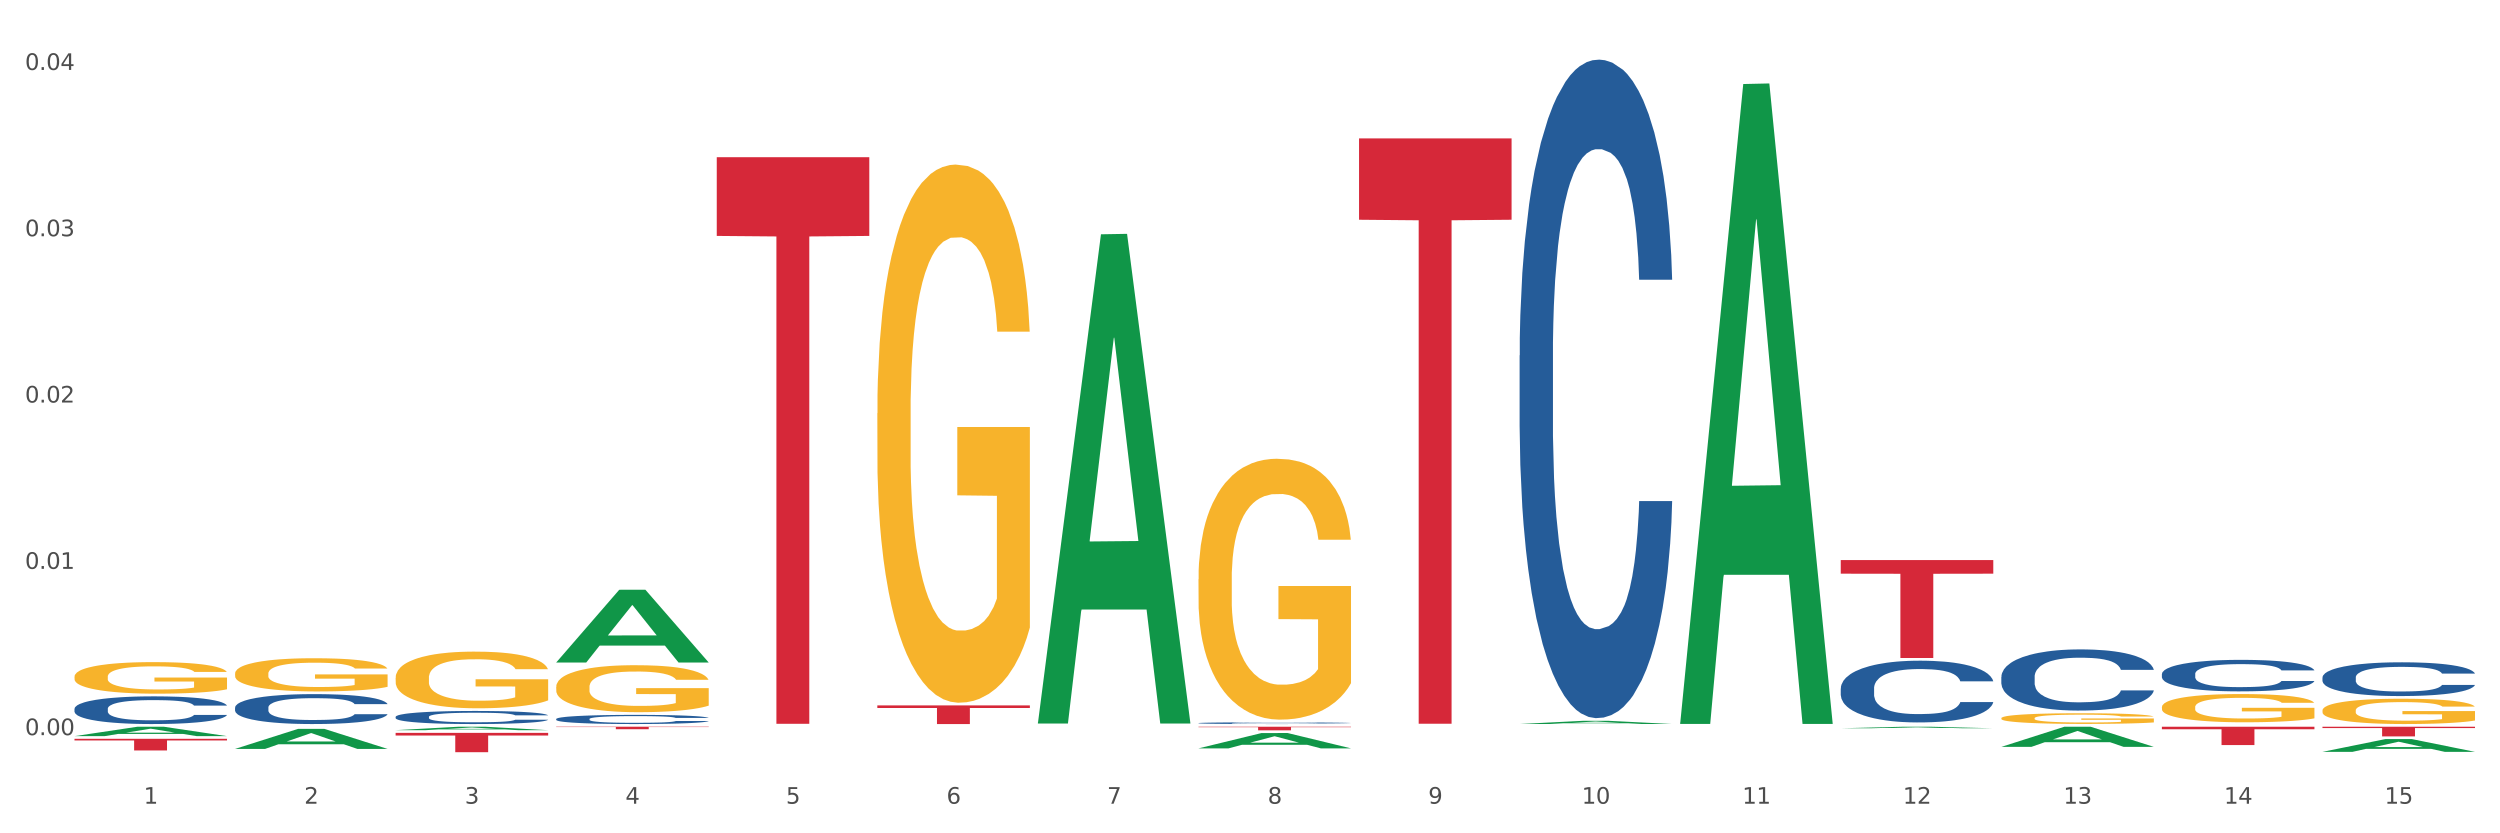 <?xml version="1.0" encoding="utf-8" standalone="no"?>
<!DOCTYPE svg PUBLIC "-//W3C//DTD SVG 1.1//EN"
  "http://www.w3.org/Graphics/SVG/1.1/DTD/svg11.dtd">
<svg xmlns:xlink="http://www.w3.org/1999/xlink" width="1080pt" height="360pt" viewBox="0 0 1080 360" xmlns="http://www.w3.org/2000/svg" version="1.1">
 <rect x="0" y="0" width="1080" height="360" fill="#333333" stroke="none"/>
 <defs>
  <style type="text/css">*{stroke-linejoin: round; stroke-linecap: butt}</style>
 </defs>
 <g id="figure_1">
  <g id="patch_1">
   <path d="M 0 360 
L 1080 360 
L 1080 0 
L 0 0 
z
" style="fill: #ffffff; stroke: #ffffff; stroke-linejoin: miter"/>
  </g>
  <g id="axes_1">
   <g id="matplotlib.axis_1">
    <g id="xtick_1">
     <g id="text_1">
      <!-- 1 -->
      <g style="fill: #4d4d4d" transform="translate(62.07 347.204) scale(0.096 -0.096)">
       <defs>
        <path id="DejaVuSans-31" d="M 794 531 
L 1825 531 
L 1825 4091 
L 703 3866 
L 703 4441 
L 1819 4666 
L 2450 4666 
L 2450 531 
L 3481 531 
L 3481 0 
L 794 0 
L 794 531 
z
" transform="scale(0.016)"/>
       </defs>
       <use xlink:href="#DejaVuSans-31"/>
      </g>
     </g>
    </g>
    <g id="xtick_2">
     <g id="text_2">
      <!-- 2 -->
      <g style="fill: #4d4d4d" transform="translate(131.436 347.204) scale(0.096 -0.096)">
       <defs>
        <path id="DejaVuSans-32" d="M 1228 531 
L 3431 531 
L 3431 0 
L 469 0 
L 469 531 
Q 828 903 1448 1529 
Q 2069 2156 2228 2338 
Q 2531 2678 2651 2914 
Q 2772 3150 2772 3378 
Q 2772 3750 2511 3984 
Q 2250 4219 1831 4219 
Q 1534 4219 1204 4116 
Q 875 4013 500 3803 
L 500 4441 
Q 881 4594 1212 4672 
Q 1544 4750 1819 4750 
Q 2544 4750 2975 4387 
Q 3406 4025 3406 3419 
Q 3406 3131 3298 2873 
Q 3191 2616 2906 2266 
Q 2828 2175 2409 1742 
Q 1991 1309 1228 531 
z
" transform="scale(0.016)"/>
       </defs>
       <use xlink:href="#DejaVuSans-32"/>
      </g>
     </g>
    </g>
    <g id="xtick_3">
     <g id="text_3">
      <!-- 3 -->
      <g style="fill: #4d4d4d" transform="translate(200.802 347.204) scale(0.096 -0.096)">
       <defs>
        <path id="DejaVuSans-33" d="M 2597 2516 
Q 3050 2419 3304 2112 
Q 3559 1806 3559 1356 
Q 3559 666 3084 287 
Q 2609 -91 1734 -91 
Q 1441 -91 1130 -33 
Q 819 25 488 141 
L 488 750 
Q 750 597 1062 519 
Q 1375 441 1716 441 
Q 2309 441 2620 675 
Q 2931 909 2931 1356 
Q 2931 1769 2642 2001 
Q 2353 2234 1838 2234 
L 1294 2234 
L 1294 2753 
L 1863 2753 
Q 2328 2753 2575 2939 
Q 2822 3125 2822 3475 
Q 2822 3834 2567 4026 
Q 2313 4219 1838 4219 
Q 1578 4219 1281 4162 
Q 984 4106 628 3988 
L 628 4550 
Q 988 4650 1302 4700 
Q 1616 4750 1894 4750 
Q 2613 4750 3031 4423 
Q 3450 4097 3450 3541 
Q 3450 3153 3228 2886 
Q 3006 2619 2597 2516 
z
" transform="scale(0.016)"/>
       </defs>
       <use xlink:href="#DejaVuSans-33"/>
      </g>
     </g>
    </g>
    <g id="xtick_4">
     <g id="text_4">
      <!-- 4 -->
      <g style="fill: #4d4d4d" transform="translate(270.169 347.204) scale(0.096 -0.096)">
       <defs>
        <path id="DejaVuSans-34" d="M 2419 4116 
L 825 1625 
L 2419 1625 
L 2419 4116 
z
M 2253 4666 
L 3047 4666 
L 3047 1625 
L 3713 1625 
L 3713 1100 
L 3047 1100 
L 3047 0 
L 2419 0 
L 2419 1100 
L 313 1100 
L 313 1709 
L 2253 4666 
z
" transform="scale(0.016)"/>
       </defs>
       <use xlink:href="#DejaVuSans-34"/>
      </g>
     </g>
    </g>
    <g id="xtick_5">
     <g id="text_5">
      <!-- 5 -->
      <g style="fill: #4d4d4d" transform="translate(339.535 347.204) scale(0.096 -0.096)">
       <defs>
        <path id="DejaVuSans-35" d="M 691 4666 
L 3169 4666 
L 3169 4134 
L 1269 4134 
L 1269 2991 
Q 1406 3038 1543 3061 
Q 1681 3084 1819 3084 
Q 2600 3084 3056 2656 
Q 3513 2228 3513 1497 
Q 3513 744 3044 326 
Q 2575 -91 1722 -91 
Q 1428 -91 1123 -41 
Q 819 9 494 109 
L 494 744 
Q 775 591 1075 516 
Q 1375 441 1709 441 
Q 2250 441 2565 725 
Q 2881 1009 2881 1497 
Q 2881 1984 2565 2268 
Q 2250 2553 1709 2553 
Q 1456 2553 1204 2497 
Q 953 2441 691 2322 
L 691 4666 
z
" transform="scale(0.016)"/>
       </defs>
       <use xlink:href="#DejaVuSans-35"/>
      </g>
     </g>
    </g>
    <g id="xtick_6">
     <g id="text_6">
      <!-- 6 -->
      <g style="fill: #4d4d4d" transform="translate(408.901 347.204) scale(0.096 -0.096)">
       <defs>
        <path id="DejaVuSans-36" d="M 2113 2584 
Q 1688 2584 1439 2293 
Q 1191 2003 1191 1497 
Q 1191 994 1439 701 
Q 1688 409 2113 409 
Q 2538 409 2786 701 
Q 3034 994 3034 1497 
Q 3034 2003 2786 2293 
Q 2538 2584 2113 2584 
z
M 3366 4563 
L 3366 3988 
Q 3128 4100 2886 4159 
Q 2644 4219 2406 4219 
Q 1781 4219 1451 3797 
Q 1122 3375 1075 2522 
Q 1259 2794 1537 2939 
Q 1816 3084 2150 3084 
Q 2853 3084 3261 2657 
Q 3669 2231 3669 1497 
Q 3669 778 3244 343 
Q 2819 -91 2113 -91 
Q 1303 -91 875 529 
Q 447 1150 447 2328 
Q 447 3434 972 4092 
Q 1497 4750 2381 4750 
Q 2619 4750 2861 4703 
Q 3103 4656 3366 4563 
z
" transform="scale(0.016)"/>
       </defs>
       <use xlink:href="#DejaVuSans-36"/>
      </g>
     </g>
    </g>
    <g id="xtick_7">
     <g id="text_7">
      <!-- 7 -->
      <g style="fill: #4d4d4d" transform="translate(478.267 347.204) scale(0.096 -0.096)">
       <defs>
        <path id="DejaVuSans-37" d="M 525 4666 
L 3525 4666 
L 3525 4397 
L 1831 0 
L 1172 0 
L 2766 4134 
L 525 4134 
L 525 4666 
z
" transform="scale(0.016)"/>
       </defs>
       <use xlink:href="#DejaVuSans-37"/>
      </g>
     </g>
    </g>
    <g id="xtick_8">
     <g id="text_8">
      <!-- 8 -->
      <g style="fill: #4d4d4d" transform="translate(547.634 347.204) scale(0.096 -0.096)">
       <defs>
        <path id="DejaVuSans-38" d="M 2034 2216 
Q 1584 2216 1326 1975 
Q 1069 1734 1069 1313 
Q 1069 891 1326 650 
Q 1584 409 2034 409 
Q 2484 409 2743 651 
Q 3003 894 3003 1313 
Q 3003 1734 2745 1975 
Q 2488 2216 2034 2216 
z
M 1403 2484 
Q 997 2584 770 2862 
Q 544 3141 544 3541 
Q 544 4100 942 4425 
Q 1341 4750 2034 4750 
Q 2731 4750 3128 4425 
Q 3525 4100 3525 3541 
Q 3525 3141 3298 2862 
Q 3072 2584 2669 2484 
Q 3125 2378 3379 2068 
Q 3634 1759 3634 1313 
Q 3634 634 3220 271 
Q 2806 -91 2034 -91 
Q 1263 -91 848 271 
Q 434 634 434 1313 
Q 434 1759 690 2068 
Q 947 2378 1403 2484 
z
M 1172 3481 
Q 1172 3119 1398 2916 
Q 1625 2713 2034 2713 
Q 2441 2713 2670 2916 
Q 2900 3119 2900 3481 
Q 2900 3844 2670 4047 
Q 2441 4250 2034 4250 
Q 1625 4250 1398 4047 
Q 1172 3844 1172 3481 
z
" transform="scale(0.016)"/>
       </defs>
       <use xlink:href="#DejaVuSans-38"/>
      </g>
     </g>
    </g>
    <g id="xtick_9">
     <g id="text_9">
      <!-- 9 -->
      <g style="fill: #4d4d4d" transform="translate(617 347.204) scale(0.096 -0.096)">
       <defs>
        <path id="DejaVuSans-39" d="M 703 97 
L 703 672 
Q 941 559 1184 500 
Q 1428 441 1663 441 
Q 2288 441 2617 861 
Q 2947 1281 2994 2138 
Q 2813 1869 2534 1725 
Q 2256 1581 1919 1581 
Q 1219 1581 811 2004 
Q 403 2428 403 3163 
Q 403 3881 828 4315 
Q 1253 4750 1959 4750 
Q 2769 4750 3195 4129 
Q 3622 3509 3622 2328 
Q 3622 1225 3098 567 
Q 2575 -91 1691 -91 
Q 1453 -91 1209 -44 
Q 966 3 703 97 
z
M 1959 2075 
Q 2384 2075 2632 2365 
Q 2881 2656 2881 3163 
Q 2881 3666 2632 3958 
Q 2384 4250 1959 4250 
Q 1534 4250 1286 3958 
Q 1038 3666 1038 3163 
Q 1038 2656 1286 2365 
Q 1534 2075 1959 2075 
z
" transform="scale(0.016)"/>
       </defs>
       <use xlink:href="#DejaVuSans-39"/>
      </g>
     </g>
    </g>
    <g id="xtick_10">
     <g id="text_10">
      <!-- 10 -->
      <g style="fill: #4d4d4d" transform="translate(683.312 347.204) scale(0.096 -0.096)">
       <defs>
        <path id="DejaVuSans-30" d="M 2034 4250 
Q 1547 4250 1301 3770 
Q 1056 3291 1056 2328 
Q 1056 1369 1301 889 
Q 1547 409 2034 409 
Q 2525 409 2770 889 
Q 3016 1369 3016 2328 
Q 3016 3291 2770 3770 
Q 2525 4250 2034 4250 
z
M 2034 4750 
Q 2819 4750 3233 4129 
Q 3647 3509 3647 2328 
Q 3647 1150 3233 529 
Q 2819 -91 2034 -91 
Q 1250 -91 836 529 
Q 422 1150 422 2328 
Q 422 3509 836 4129 
Q 1250 4750 2034 4750 
z
" transform="scale(0.016)"/>
       </defs>
       <use xlink:href="#DejaVuSans-31"/>
       <use xlink:href="#DejaVuSans-30" transform="translate(63.623 0)"/>
      </g>
     </g>
    </g>
    <g id="xtick_11">
     <g id="text_11">
      <!-- 11 -->
      <g style="fill: #4d4d4d" transform="translate(752.678 347.204) scale(0.096 -0.096)">
       <use xlink:href="#DejaVuSans-31"/>
       <use xlink:href="#DejaVuSans-31" transform="translate(63.623 0)"/>
      </g>
     </g>
    </g>
    <g id="xtick_12">
     <g id="text_12">
      <!-- 12 -->
      <g style="fill: #4d4d4d" transform="translate(822.044 347.204) scale(0.096 -0.096)">
       <use xlink:href="#DejaVuSans-31"/>
       <use xlink:href="#DejaVuSans-32" transform="translate(63.623 0)"/>
      </g>
     </g>
    </g>
    <g id="xtick_13">
     <g id="text_13">
      <!-- 13 -->
      <g style="fill: #4d4d4d" transform="translate(891.411 347.204) scale(0.096 -0.096)">
       <use xlink:href="#DejaVuSans-31"/>
       <use xlink:href="#DejaVuSans-33" transform="translate(63.623 0)"/>
      </g>
     </g>
    </g>
    <g id="xtick_14">
     <g id="text_14">
      <!-- 14 -->
      <g style="fill: #4d4d4d" transform="translate(960.777 347.204) scale(0.096 -0.096)">
       <use xlink:href="#DejaVuSans-31"/>
       <use xlink:href="#DejaVuSans-34" transform="translate(63.623 0)"/>
      </g>
     </g>
    </g>
    <g id="xtick_15">
     <g id="text_15">
      <!-- 15 -->
      <g style="fill: #4d4d4d" transform="translate(1030.143 347.204) scale(0.096 -0.096)">
       <use xlink:href="#DejaVuSans-31"/>
       <use xlink:href="#DejaVuSans-35" transform="translate(63.623 0)"/>
      </g>
     </g>
    </g>
    <g id="xtick_16"/>
    <g id="xtick_17"/>
    <g id="xtick_18"/>
    <g id="xtick_19"/>
    <g id="xtick_20"/>
    <g id="xtick_21"/>
    <g id="xtick_22"/>
    <g id="xtick_23"/>
    <g id="xtick_24"/>
    <g id="xtick_25"/>
    <g id="xtick_26"/>
    <g id="xtick_27"/>
    <g id="xtick_28"/>
    <g id="xtick_29"/>
   </g>
   <g id="matplotlib.axis_2">
    <g id="ytick_1">
     <g id="text_16">
      <!-- 0.00 -->
      <g style="fill: #4d4d4d" transform="translate(10.8 317.585) scale(0.096 -0.096)">
       <defs>
        <path id="DejaVuSans-2e" d="M 684 794 
L 1344 794 
L 1344 0 
L 684 0 
L 684 794 
z
" transform="scale(0.016)"/>
       </defs>
       <use xlink:href="#DejaVuSans-30"/>
       <use xlink:href="#DejaVuSans-2e" transform="translate(63.623 0)"/>
       <use xlink:href="#DejaVuSans-30" transform="translate(95.41 0)"/>
       <use xlink:href="#DejaVuSans-30" transform="translate(159.033 0)"/>
      </g>
     </g>
    </g>
    <g id="ytick_2">
     <g id="text_17">
      <!-- 0.01 -->
      <g style="fill: #4d4d4d" transform="translate(10.8 245.743) scale(0.096 -0.096)">
       <use xlink:href="#DejaVuSans-30"/>
       <use xlink:href="#DejaVuSans-2e" transform="translate(63.623 0)"/>
       <use xlink:href="#DejaVuSans-30" transform="translate(95.41 0)"/>
       <use xlink:href="#DejaVuSans-31" transform="translate(159.033 0)"/>
      </g>
     </g>
    </g>
    <g id="ytick_3">
     <g id="text_18">
      <!-- 0.02 -->
      <g style="fill: #4d4d4d" transform="translate(10.8 173.901) scale(0.096 -0.096)">
       <use xlink:href="#DejaVuSans-30"/>
       <use xlink:href="#DejaVuSans-2e" transform="translate(63.623 0)"/>
       <use xlink:href="#DejaVuSans-30" transform="translate(95.41 0)"/>
       <use xlink:href="#DejaVuSans-32" transform="translate(159.033 0)"/>
      </g>
     </g>
    </g>
    <g id="ytick_4">
     <g id="text_19">
      <!-- 0.03 -->
      <g style="fill: #4d4d4d" transform="translate(10.8 102.058) scale(0.096 -0.096)">
       <use xlink:href="#DejaVuSans-30"/>
       <use xlink:href="#DejaVuSans-2e" transform="translate(63.623 0)"/>
       <use xlink:href="#DejaVuSans-30" transform="translate(95.41 0)"/>
       <use xlink:href="#DejaVuSans-33" transform="translate(159.033 0)"/>
      </g>
     </g>
    </g>
    <g id="ytick_5">
     <g id="text_20">
      <!-- 0.04 -->
      <g style="fill: #4d4d4d" transform="translate(10.8 30.216) scale(0.096 -0.096)">
       <use xlink:href="#DejaVuSans-30"/>
       <use xlink:href="#DejaVuSans-2e" transform="translate(63.623 0)"/>
       <use xlink:href="#DejaVuSans-30" transform="translate(95.41 0)"/>
       <use xlink:href="#DejaVuSans-34" transform="translate(159.033 0)"/>
      </g>
     </g>
    </g>
    <g id="ytick_6"/>
    <g id="ytick_7"/>
    <g id="ytick_8"/>
    <g id="ytick_9"/>
   </g>
   <g id="PolyCollection_1">
    <path d="M 32.175 318.011 
L 32.243 318.007 
L 59.417 313.942 
L 70.695 313.938 
L 98.073 318.018 
L 85.029 318.018 
L 79.119 317.068 
L 51.061 317.068 
L 50.857 317.084 
L 45.151 318.018 
L 32.175 318.018 
L 32.175 318.011 
L 54.594 316.501 
L 75.586 316.497 
L 65.192 314.808 
L 65.056 314.8 
L 64.92 314.812 
L 54.526 316.497 
L 54.594 316.501 
L 32.175 318.011 
z
" clip-path="url(#p2f91f0a69d)" style="fill: #109648"/>
    <path d="M 795.203 241.952 
L 861.101 241.952 
L 861.101 247.832 
L 835.179 247.872 
L 835.179 284.263 
L 820.969 284.263 
L 820.969 247.872 
L 795.203 247.832 
L 795.203 241.992 
L 795.203 241.952 
z
" clip-path="url(#p2f91f0a69d)" style="fill: #d62839"/>
    <path d="M 587.105 59.786 
L 653.003 59.786 
L 653.003 94.928 
L 627.081 95.165 
L 627.081 312.665 
L 612.871 312.665 
L 612.871 95.165 
L 587.105 94.928 
L 587.105 60.023 
L 587.105 59.786 
z
" clip-path="url(#p2f91f0a69d)" style="fill: #d62839"/>
    <path d="M 517.739 313.938 
L 583.636 313.938 
L 583.636 314.157 
L 557.715 314.159 
L 557.715 315.515 
L 543.504 315.515 
L 543.504 314.159 
L 517.739 314.157 
L 517.739 313.94 
L 517.739 313.938 
z
" clip-path="url(#p2f91f0a69d)" style="fill: #d62839"/>
    <path d="M 379.006 304.735 
L 444.904 304.735 
L 444.904 305.854 
L 418.982 305.861 
L 418.982 312.784 
L 404.772 312.784 
L 404.772 305.861 
L 379.006 305.854 
L 379.006 304.743 
L 379.006 304.735 
z
" clip-path="url(#p2f91f0a69d)" style="fill: #d62839"/>
    <path d="M 309.64 67.9 
L 375.538 67.9 
L 375.538 101.916 
L 349.616 102.146 
L 349.616 312.677 
L 335.406 312.677 
L 335.406 102.146 
L 309.64 101.916 
L 309.64 68.13 
L 309.64 67.9 
z
" clip-path="url(#p2f91f0a69d)" style="fill: #d62839"/>
    <path d="M 240.274 313.938 
L 306.172 313.938 
L 306.172 314.089 
L 280.25 314.09 
L 280.25 315.024 
L 266.039 315.024 
L 266.039 314.09 
L 240.274 314.089 
L 240.274 313.939 
L 240.274 313.938 
z
" clip-path="url(#p2f91f0a69d)" style="fill: #d62839"/>
    <path d="M 170.907 316.588 
L 236.805 316.588 
L 236.805 317.75 
L 210.883 317.758 
L 210.883 324.95 
L 196.673 324.95 
L 196.673 317.758 
L 170.907 317.75 
L 170.907 316.596 
L 170.907 316.588 
z
" clip-path="url(#p2f91f0a69d)" style="fill: #d62839"/>
    <path d="M 32.175 319.171 
L 98.073 319.171 
L 98.073 319.87 
L 72.151 319.874 
L 72.151 324.198 
L 57.941 324.198 
L 57.941 319.874 
L 32.175 319.87 
L 32.175 319.176 
L 32.175 319.171 
z
" clip-path="url(#p2f91f0a69d)" style="fill: #d62839"/>
    <path d="M 32.175 306.199 
L 32.253 306.188 
L 32.253 305.882 
L 32.487 305.467 
L 33.343 304.703 
L 34.434 304.124 
L 36.303 303.447 
L 37.316 303.163 
L 38.64 302.846 
L 41.366 302.333 
L 44.482 301.896 
L 46.663 301.655 
L 48.299 301.502 
L 51.96 301.229 
L 54.063 301.109 
L 56.244 301.011 
L 58.114 300.945 
L 61.229 300.869 
L 63.722 300.836 
L 66.604 300.825 
L 69.019 300.836 
L 72.212 300.88 
L 76.886 301.011 
L 78.677 301.087 
L 81.092 301.218 
L 83.585 301.393 
L 85.61 301.568 
L 87.947 301.819 
L 90.361 302.147 
L 92.698 302.562 
L 94.334 302.944 
L 95.658 303.348 
L 96.827 303.84 
L 97.683 304.375 
L 98.073 304.823 
L 83.818 304.823 
L 83.429 304.419 
L 82.65 303.982 
L 81.871 303.687 
L 81.014 303.447 
L 79.69 303.174 
L 78.522 302.999 
L 76.574 302.791 
L 74.783 302.66 
L 73.303 302.584 
L 71.511 302.518 
L 67.694 302.453 
L 64.968 302.453 
L 63.255 302.475 
L 61.151 302.529 
L 59.36 302.606 
L 57.257 302.737 
L 55.621 302.879 
L 53.985 303.064 
L 53.05 303.195 
L 51.648 303.436 
L 50.714 303.632 
L 49.467 303.971 
L 48.766 304.211 
L 47.52 304.834 
L 46.975 305.293 
L 46.741 305.609 
L 46.585 305.959 
L 46.585 307.663 
L 47.053 308.427 
L 47.442 308.755 
L 48.065 309.126 
L 49.234 309.607 
L 50.947 310.077 
L 52.739 310.415 
L 54.219 310.623 
L 55.621 310.776 
L 57.023 310.896 
L 58.737 311.005 
L 60.139 311.071 
L 62.242 311.136 
L 64.734 311.169 
L 66.682 311.169 
L 70.654 311.114 
L 72.446 311.06 
L 74.16 310.983 
L 76.029 310.863 
L 77.509 310.732 
L 78.366 310.634 
L 79.768 310.426 
L 80.858 310.208 
L 81.793 309.957 
L 82.416 309.738 
L 83.117 309.41 
L 83.663 309.039 
L 83.818 308.842 
L 98.073 308.842 
L 97.761 309.236 
L 97.216 309.618 
L 96.126 310.131 
L 95.269 310.426 
L 93.945 310.787 
L 92.542 311.093 
L 90.595 311.431 
L 88.804 311.682 
L 86.934 311.901 
L 84.909 312.097 
L 81.248 312.37 
L 79.924 312.447 
L 77.12 312.578 
L 74.939 312.654 
L 71.745 312.731 
L 68.473 312.775 
L 65.046 312.786 
L 62.008 312.764 
L 58.659 312.698 
L 56.556 312.633 
L 54.219 312.534 
L 51.493 312.381 
L 48.922 312.196 
L 46.507 311.977 
L 44.248 311.726 
L 42.145 311.442 
L 39.419 310.972 
L 37.394 310.514 
L 35.914 310.088 
L 34.901 309.727 
L 33.889 309.268 
L 33.343 308.952 
L 32.487 308.187 
L 32.175 307.477 
L 32.175 306.199 
z
" clip-path="url(#p2f91f0a69d)" style="fill: #255c99"/>
    <path d="M 101.541 305.667 
L 101.619 305.655 
L 101.619 305.324 
L 101.853 304.876 
L 102.71 304.049 
L 103.8 303.424 
L 105.67 302.692 
L 106.682 302.385 
L 108.006 302.043 
L 110.733 301.488 
L 113.848 301.015 
L 116.029 300.756 
L 117.665 300.59 
L 121.326 300.295 
L 123.429 300.165 
L 125.61 300.059 
L 127.48 299.988 
L 130.595 299.906 
L 133.088 299.87 
L 135.97 299.858 
L 138.385 299.87 
L 141.578 299.918 
L 146.252 300.059 
L 148.044 300.142 
L 150.458 300.283 
L 152.951 300.472 
L 154.976 300.661 
L 157.313 300.933 
L 159.728 301.287 
L 162.064 301.736 
L 163.7 302.149 
L 165.024 302.586 
L 166.193 303.117 
L 167.05 303.695 
L 167.439 304.179 
L 153.185 304.179 
L 152.795 303.743 
L 152.016 303.27 
L 151.237 302.952 
L 150.38 302.692 
L 149.056 302.397 
L 147.888 302.208 
L 145.941 301.983 
L 144.149 301.842 
L 142.669 301.759 
L 140.877 301.688 
L 137.061 301.618 
L 134.334 301.618 
L 132.621 301.641 
L 130.518 301.7 
L 128.726 301.783 
L 126.623 301.924 
L 124.987 302.078 
L 123.351 302.279 
L 122.417 302.42 
L 121.015 302.68 
L 120.08 302.893 
L 118.834 303.258 
L 118.133 303.518 
L 116.886 304.191 
L 116.341 304.687 
L 116.107 305.029 
L 115.952 305.407 
L 115.952 307.249 
L 116.419 308.075 
L 116.808 308.429 
L 117.431 308.831 
L 118.6 309.35 
L 120.314 309.858 
L 122.105 310.224 
L 123.585 310.448 
L 124.987 310.613 
L 126.389 310.743 
L 128.103 310.861 
L 129.505 310.932 
L 131.608 311.003 
L 134.101 311.038 
L 136.048 311.038 
L 140.021 310.979 
L 141.812 310.92 
L 143.526 310.838 
L 145.395 310.708 
L 146.875 310.566 
L 147.732 310.46 
L 149.134 310.236 
L 150.225 309.999 
L 151.159 309.728 
L 151.783 309.492 
L 152.484 309.138 
L 153.029 308.736 
L 153.185 308.524 
L 167.439 308.524 
L 167.128 308.949 
L 166.582 309.362 
L 165.492 309.917 
L 164.635 310.236 
L 163.311 310.625 
L 161.909 310.956 
L 159.961 311.322 
L 158.17 311.593 
L 156.3 311.829 
L 154.275 312.042 
L 150.614 312.337 
L 149.29 312.42 
L 146.486 312.561 
L 144.305 312.644 
L 141.111 312.727 
L 137.84 312.774 
L 134.412 312.786 
L 131.374 312.762 
L 128.025 312.691 
L 125.922 312.62 
L 123.585 312.514 
L 120.859 312.349 
L 118.288 312.148 
L 115.874 311.912 
L 113.615 311.64 
L 111.512 311.333 
L 108.785 310.826 
L 106.76 310.33 
L 105.28 309.87 
L 104.267 309.48 
L 103.255 308.984 
L 102.71 308.642 
L 101.853 307.815 
L 101.541 307.048 
L 101.541 305.667 
z
" clip-path="url(#p2f91f0a69d)" style="fill: #255c99"/>
    <path d="M 170.907 309.674 
L 170.985 309.669 
L 170.985 309.524 
L 171.219 309.328 
L 172.076 308.967 
L 173.166 308.693 
L 175.036 308.373 
L 176.048 308.239 
L 177.373 308.09 
L 180.099 307.847 
L 183.215 307.641 
L 185.396 307.527 
L 187.031 307.455 
L 190.692 307.326 
L 192.796 307.269 
L 194.977 307.223 
L 196.846 307.192 
L 199.962 307.156 
L 202.454 307.14 
L 205.336 307.135 
L 207.751 307.14 
L 210.945 307.161 
L 215.618 307.223 
L 217.41 307.259 
L 219.825 307.321 
L 222.317 307.403 
L 224.342 307.486 
L 226.679 307.605 
L 229.094 307.759 
L 231.431 307.955 
L 233.066 308.136 
L 234.391 308.327 
L 235.559 308.559 
L 236.416 308.812 
L 236.805 309.024 
L 222.551 309.024 
L 222.161 308.833 
L 221.382 308.626 
L 220.604 308.487 
L 219.747 308.373 
L 218.422 308.244 
L 217.254 308.162 
L 215.307 308.064 
L 213.515 308.002 
L 212.035 307.966 
L 210.244 307.935 
L 206.427 307.904 
L 203.701 307.904 
L 201.987 307.914 
L 199.884 307.94 
L 198.092 307.976 
L 195.989 308.038 
L 194.353 308.105 
L 192.718 308.193 
L 191.783 308.255 
L 190.381 308.368 
L 189.446 308.461 
L 188.2 308.621 
L 187.499 308.735 
L 186.252 309.029 
L 185.707 309.246 
L 185.474 309.395 
L 185.318 309.56 
L 185.318 310.365 
L 185.785 310.727 
L 186.175 310.881 
L 186.798 311.057 
L 187.966 311.284 
L 189.68 311.506 
L 191.471 311.666 
L 192.951 311.764 
L 194.353 311.836 
L 195.755 311.893 
L 197.469 311.944 
L 198.871 311.975 
L 200.974 312.006 
L 203.467 312.022 
L 205.414 312.022 
L 209.387 311.996 
L 211.178 311.97 
L 212.892 311.934 
L 214.761 311.877 
L 216.241 311.815 
L 217.098 311.769 
L 218.5 311.671 
L 219.591 311.568 
L 220.526 311.449 
L 221.149 311.346 
L 221.85 311.191 
L 222.395 311.016 
L 222.551 310.923 
L 236.805 310.923 
L 236.494 311.108 
L 235.949 311.289 
L 234.858 311.532 
L 234.001 311.671 
L 232.677 311.841 
L 231.275 311.986 
L 229.328 312.146 
L 227.536 312.264 
L 225.667 312.368 
L 223.641 312.46 
L 219.98 312.589 
L 218.656 312.626 
L 215.852 312.687 
L 213.671 312.724 
L 210.477 312.76 
L 207.206 312.78 
L 203.779 312.786 
L 200.741 312.775 
L 197.391 312.744 
L 195.288 312.713 
L 192.951 312.667 
L 190.225 312.595 
L 187.655 312.507 
L 185.24 312.404 
L 182.981 312.285 
L 180.878 312.151 
L 178.152 311.929 
L 176.126 311.712 
L 174.646 311.511 
L 173.634 311.341 
L 172.621 311.124 
L 172.076 310.974 
L 171.219 310.613 
L 170.907 310.278 
L 170.907 309.674 
z
" clip-path="url(#p2f91f0a69d)" style="fill: #255c99"/>
    <path d="M 240.274 310.603 
L 240.352 310.6 
L 240.352 310.498 
L 240.585 310.361 
L 241.442 310.107 
L 242.533 309.916 
L 244.402 309.691 
L 245.415 309.597 
L 246.739 309.492 
L 249.465 309.322 
L 252.581 309.177 
L 254.762 309.098 
L 256.398 309.047 
L 260.059 308.957 
L 262.162 308.917 
L 264.343 308.884 
L 266.212 308.862 
L 269.328 308.837 
L 271.821 308.826 
L 274.703 308.823 
L 277.117 308.826 
L 280.311 308.841 
L 284.985 308.884 
L 286.776 308.909 
L 289.191 308.953 
L 291.683 309.011 
L 293.709 309.069 
L 296.045 309.152 
L 298.46 309.261 
L 300.797 309.398 
L 302.433 309.525 
L 303.757 309.659 
L 304.925 309.822 
L 305.782 309.999 
L 306.172 310.147 
L 291.917 310.147 
L 291.528 310.013 
L 290.749 309.869 
L 289.97 309.771 
L 289.113 309.691 
L 287.789 309.601 
L 286.62 309.543 
L 284.673 309.474 
L 282.881 309.431 
L 281.401 309.405 
L 279.61 309.384 
L 275.793 309.362 
L 273.067 309.362 
L 271.353 309.369 
L 269.25 309.387 
L 267.458 309.413 
L 265.355 309.456 
L 263.72 309.503 
L 262.084 309.565 
L 261.149 309.608 
L 259.747 309.688 
L 258.812 309.753 
L 257.566 309.865 
L 256.865 309.945 
L 255.619 310.151 
L 255.073 310.303 
L 254.84 310.408 
L 254.684 310.524 
L 254.684 311.088 
L 255.151 311.342 
L 255.541 311.45 
L 256.164 311.573 
L 257.332 311.732 
L 259.046 311.888 
L 260.838 312 
L 262.318 312.069 
L 263.72 312.12 
L 265.122 312.159 
L 266.835 312.196 
L 268.237 312.217 
L 270.341 312.239 
L 272.833 312.25 
L 274.78 312.25 
L 278.753 312.232 
L 280.545 312.214 
L 282.258 312.188 
L 284.128 312.149 
L 285.608 312.105 
L 286.465 312.073 
L 287.867 312.004 
L 288.957 311.931 
L 289.892 311.848 
L 290.515 311.776 
L 291.216 311.667 
L 291.761 311.544 
L 291.917 311.479 
L 306.172 311.479 
L 305.86 311.609 
L 305.315 311.736 
L 304.224 311.906 
L 303.367 312.004 
L 302.043 312.123 
L 300.641 312.225 
L 298.694 312.337 
L 296.902 312.42 
L 295.033 312.492 
L 293.008 312.558 
L 289.347 312.648 
L 288.022 312.673 
L 285.218 312.717 
L 283.037 312.742 
L 279.844 312.767 
L 276.572 312.782 
L 273.145 312.786 
L 270.107 312.778 
L 266.757 312.757 
L 264.654 312.735 
L 262.318 312.702 
L 259.591 312.652 
L 257.021 312.59 
L 254.606 312.518 
L 252.347 312.434 
L 250.244 312.34 
L 247.518 312.185 
L 245.493 312.033 
L 244.013 311.892 
L 243 311.772 
L 241.987 311.62 
L 241.442 311.515 
L 240.585 311.262 
L 240.274 311.027 
L 240.274 310.603 
z
" clip-path="url(#p2f91f0a69d)" style="fill: #255c99"/>
    <path d="M 32.175 292.337 
L 32.253 292.324 
L 32.253 291.876 
L 32.408 291.49 
L 33.186 290.556 
L 34.353 289.783 
L 35.209 289.372 
L 36.065 289.036 
L 37.076 288.7 
L 38.321 288.351 
L 40.578 287.841 
L 41.978 287.579 
L 43.69 287.305 
L 46.802 286.906 
L 49.058 286.682 
L 51.392 286.495 
L 55.204 286.271 
L 57.694 286.172 
L 60.339 286.097 
L 63.529 286.047 
L 65.941 286.035 
L 71.231 286.072 
L 75.744 286.184 
L 77.922 286.271 
L 80.723 286.421 
L 82.201 286.52 
L 84.613 286.72 
L 87.103 286.981 
L 88.815 287.205 
L 91.382 287.629 
L 93.327 288.052 
L 95.116 288.575 
L 96.05 288.937 
L 96.75 289.273 
L 97.373 289.659 
L 97.995 290.269 
L 83.991 290.269 
L 83.446 289.833 
L 82.59 289.422 
L 81.346 289.024 
L 80.256 288.775 
L 78.389 288.463 
L 76.677 288.264 
L 74.888 288.115 
L 72.71 287.99 
L 70.998 287.928 
L 68.586 287.878 
L 63.84 287.89 
L 60.65 287.99 
L 58.472 288.115 
L 57.071 288.227 
L 55.827 288.351 
L 54.426 288.526 
L 52.792 288.787 
L 51.625 289.024 
L 50.458 289.323 
L 49.525 289.622 
L 48.669 289.97 
L 47.969 290.344 
L 47.424 290.73 
L 46.957 291.203 
L 46.568 291.988 
L 46.568 293.694 
L 46.724 294.08 
L 47.113 294.591 
L 47.58 294.977 
L 48.358 295.438 
L 49.058 295.749 
L 50.381 296.198 
L 51.859 296.571 
L 53.026 296.808 
L 54.193 297.007 
L 56.216 297.281 
L 58.472 297.505 
L 60.417 297.642 
L 63.062 297.767 
L 64.852 297.817 
L 66.408 297.842 
L 70.22 297.842 
L 72.943 297.804 
L 75.977 297.717 
L 78.311 297.605 
L 80.256 297.468 
L 82.435 297.244 
L 83.835 297.032 
L 83.835 294.429 
L 66.719 294.417 
L 66.719 292.685 
L 98.073 292.685 
L 98.073 297.767 
L 96.75 298.029 
L 95.272 298.265 
L 93.716 298.477 
L 91.382 298.738 
L 88.581 298.988 
L 86.091 299.162 
L 83.446 299.311 
L 80.334 299.448 
L 76.288 299.573 
L 73.799 299.623 
L 70.687 299.66 
L 67.03 299.673 
L 63.84 299.648 
L 60.728 299.585 
L 57.461 299.473 
L 54.271 299.311 
L 51.859 299.149 
L 49.447 298.95 
L 46.879 298.689 
L 44.857 298.44 
L 43.301 298.215 
L 41.589 297.929 
L 39.722 297.555 
L 38.321 297.219 
L 37.076 296.87 
L 35.754 296.422 
L 34.82 296.036 
L 33.887 295.55 
L 33.342 295.189 
L 32.72 294.628 
L 32.253 293.844 
L 32.175 292.337 
z
" clip-path="url(#p2f91f0a69d)" style="fill: #f7b32b"/>
    <path d="M 517.739 312.374 
L 517.816 312.373 
L 517.816 312.354 
L 518.05 312.328 
L 518.907 312.28 
L 519.997 312.244 
L 521.867 312.202 
L 522.88 312.184 
L 524.204 312.164 
L 526.93 312.132 
L 530.046 312.105 
L 532.227 312.09 
L 533.863 312.08 
L 537.523 312.063 
L 539.627 312.056 
L 541.808 312.05 
L 543.677 312.046 
L 546.793 312.041 
L 549.285 312.039 
L 552.167 312.038 
L 554.582 312.039 
L 557.776 312.042 
L 562.449 312.05 
L 564.241 312.055 
L 566.656 312.063 
L 569.148 312.074 
L 571.173 312.085 
L 573.51 312.1 
L 575.925 312.121 
L 578.262 312.147 
L 579.898 312.171 
L 581.222 312.196 
L 582.39 312.227 
L 583.247 312.26 
L 583.636 312.288 
L 569.382 312.288 
L 568.992 312.263 
L 568.214 312.235 
L 567.435 312.217 
L 566.578 312.202 
L 565.254 312.185 
L 564.085 312.174 
L 562.138 312.161 
L 560.346 312.153 
L 558.866 312.148 
L 557.075 312.144 
L 553.258 312.14 
L 550.532 312.14 
L 548.818 312.141 
L 546.715 312.145 
L 544.923 312.149 
L 542.82 312.158 
L 541.184 312.166 
L 539.549 312.178 
L 538.614 312.186 
L 537.212 312.201 
L 536.277 312.214 
L 535.031 312.235 
L 534.33 312.25 
L 533.084 312.289 
L 532.538 312.317 
L 532.305 312.337 
L 532.149 312.359 
L 532.149 312.465 
L 532.616 312.513 
L 533.006 312.534 
L 533.629 312.557 
L 534.797 312.587 
L 536.511 312.616 
L 538.302 312.637 
L 539.782 312.65 
L 541.184 312.66 
L 542.587 312.667 
L 544.3 312.674 
L 545.702 312.678 
L 547.805 312.682 
L 550.298 312.685 
L 552.245 312.685 
L 556.218 312.681 
L 558.009 312.678 
L 559.723 312.673 
L 561.593 312.665 
L 563.073 312.657 
L 563.929 312.651 
L 565.331 312.638 
L 566.422 312.624 
L 567.357 312.609 
L 567.98 312.595 
L 568.681 312.575 
L 569.226 312.551 
L 569.382 312.539 
L 583.636 312.539 
L 583.325 312.564 
L 582.78 312.588 
L 581.689 312.62 
L 580.832 312.638 
L 579.508 312.661 
L 578.106 312.68 
L 576.159 312.701 
L 574.367 312.717 
L 572.498 312.73 
L 570.472 312.743 
L 566.811 312.76 
L 565.487 312.764 
L 562.683 312.773 
L 560.502 312.777 
L 557.308 312.782 
L 554.037 312.785 
L 550.61 312.786 
L 547.572 312.784 
L 544.222 312.78 
L 542.119 312.776 
L 539.782 312.77 
L 537.056 312.76 
L 534.486 312.749 
L 532.071 312.735 
L 529.812 312.719 
L 527.709 312.702 
L 524.983 312.672 
L 522.957 312.644 
L 521.477 312.617 
L 520.465 312.594 
L 519.452 312.566 
L 518.907 312.546 
L 518.05 312.498 
L 517.739 312.454 
L 517.739 312.374 
z
" clip-path="url(#p2f91f0a69d)" style="fill: #255c99"/>
    <path d="M 795.203 297.402 
L 795.281 297.377 
L 795.281 296.695 
L 795.515 295.77 
L 796.372 294.064 
L 797.462 292.773 
L 799.332 291.262 
L 800.344 290.629 
L 801.669 289.922 
L 804.395 288.777 
L 807.511 287.803 
L 809.692 287.267 
L 811.327 286.926 
L 814.988 286.317 
L 817.092 286.049 
L 819.273 285.829 
L 821.142 285.683 
L 824.258 285.513 
L 826.75 285.44 
L 829.632 285.415 
L 832.047 285.44 
L 835.241 285.537 
L 839.914 285.829 
L 841.706 286 
L 844.121 286.292 
L 846.613 286.682 
L 848.638 287.072 
L 850.975 287.632 
L 853.39 288.363 
L 855.727 289.289 
L 857.362 290.142 
L 858.687 291.043 
L 859.855 292.139 
L 860.712 293.333 
L 861.101 294.332 
L 846.847 294.332 
L 846.457 293.431 
L 845.678 292.456 
L 844.899 291.798 
L 844.043 291.262 
L 842.718 290.653 
L 841.55 290.264 
L 839.603 289.801 
L 837.811 289.508 
L 836.331 289.338 
L 834.54 289.192 
L 830.723 289.045 
L 827.997 289.045 
L 826.283 289.094 
L 824.18 289.216 
L 822.388 289.386 
L 820.285 289.679 
L 818.649 289.996 
L 817.014 290.41 
L 816.079 290.702 
L 814.677 291.238 
L 813.742 291.677 
L 812.496 292.432 
L 811.795 292.968 
L 810.548 294.356 
L 810.003 295.38 
L 809.77 296.086 
L 809.614 296.866 
L 809.614 300.666 
L 810.081 302.372 
L 810.471 303.103 
L 811.094 303.931 
L 812.262 305.003 
L 813.976 306.051 
L 815.767 306.806 
L 817.247 307.269 
L 818.649 307.61 
L 820.051 307.878 
L 821.765 308.121 
L 823.167 308.268 
L 825.27 308.414 
L 827.763 308.487 
L 829.71 308.487 
L 833.683 308.365 
L 835.474 308.243 
L 837.188 308.073 
L 839.057 307.805 
L 840.537 307.512 
L 841.394 307.293 
L 842.796 306.83 
L 843.887 306.343 
L 844.822 305.783 
L 845.445 305.295 
L 846.146 304.564 
L 846.691 303.736 
L 846.847 303.298 
L 861.101 303.298 
L 860.79 304.175 
L 860.245 305.027 
L 859.154 306.172 
L 858.297 306.83 
L 856.973 307.634 
L 855.571 308.316 
L 853.624 309.072 
L 851.832 309.632 
L 849.963 310.119 
L 847.937 310.558 
L 844.276 311.167 
L 842.952 311.337 
L 840.148 311.63 
L 837.967 311.8 
L 834.773 311.971 
L 831.502 312.068 
L 828.074 312.093 
L 825.037 312.044 
L 821.687 311.898 
L 819.584 311.752 
L 817.247 311.532 
L 814.521 311.191 
L 811.951 310.777 
L 809.536 310.29 
L 807.277 309.729 
L 805.174 309.096 
L 802.448 308.048 
L 800.422 307.025 
L 798.942 306.075 
L 797.93 305.271 
L 796.917 304.248 
L 796.372 303.541 
L 795.515 301.836 
L 795.203 300.252 
L 795.203 297.402 
z
" clip-path="url(#p2f91f0a69d)" style="fill: #255c99"/>
    <path d="M 864.57 292.415 
L 864.648 292.391 
L 864.648 291.715 
L 864.881 290.798 
L 865.738 289.108 
L 866.829 287.829 
L 868.698 286.332 
L 869.711 285.704 
L 871.035 285.004 
L 873.761 283.87 
L 876.877 282.904 
L 879.058 282.373 
L 880.694 282.035 
L 884.355 281.432 
L 886.458 281.166 
L 888.639 280.949 
L 890.508 280.804 
L 893.624 280.635 
L 896.117 280.563 
L 898.999 280.539 
L 901.413 280.563 
L 904.607 280.659 
L 909.281 280.949 
L 911.072 281.118 
L 913.487 281.408 
L 915.979 281.794 
L 918.005 282.18 
L 920.341 282.735 
L 922.756 283.459 
L 925.093 284.377 
L 926.729 285.222 
L 928.053 286.115 
L 929.221 287.201 
L 930.078 288.384 
L 930.468 289.373 
L 916.213 289.373 
L 915.824 288.48 
L 915.045 287.515 
L 914.266 286.863 
L 913.409 286.332 
L 912.085 285.728 
L 910.916 285.342 
L 908.969 284.884 
L 907.177 284.594 
L 905.697 284.425 
L 903.906 284.28 
L 900.089 284.135 
L 897.363 284.135 
L 895.649 284.184 
L 893.546 284.304 
L 891.754 284.473 
L 889.651 284.763 
L 888.016 285.077 
L 886.38 285.487 
L 885.445 285.777 
L 884.043 286.308 
L 883.108 286.742 
L 881.862 287.491 
L 881.161 288.022 
L 879.915 289.398 
L 879.369 290.411 
L 879.136 291.111 
L 878.98 291.884 
L 878.98 295.649 
L 879.447 297.339 
L 879.837 298.063 
L 880.46 298.884 
L 881.628 299.946 
L 883.342 300.984 
L 885.134 301.732 
L 886.614 302.191 
L 888.016 302.529 
L 889.418 302.794 
L 891.131 303.036 
L 892.533 303.181 
L 894.637 303.325 
L 897.129 303.398 
L 899.076 303.398 
L 903.049 303.277 
L 904.841 303.156 
L 906.554 302.988 
L 908.424 302.722 
L 909.904 302.432 
L 910.76 302.215 
L 912.163 301.756 
L 913.253 301.274 
L 914.188 300.718 
L 914.811 300.236 
L 915.512 299.512 
L 916.057 298.691 
L 916.213 298.256 
L 930.468 298.256 
L 930.156 299.125 
L 929.611 299.97 
L 928.52 301.105 
L 927.663 301.756 
L 926.339 302.553 
L 924.937 303.229 
L 922.99 303.977 
L 921.198 304.532 
L 919.329 305.015 
L 917.304 305.45 
L 913.643 306.053 
L 912.318 306.222 
L 909.514 306.512 
L 907.333 306.681 
L 904.14 306.85 
L 900.868 306.946 
L 897.441 306.97 
L 894.403 306.922 
L 891.053 306.777 
L 888.95 306.632 
L 886.614 306.415 
L 883.887 306.077 
L 881.317 305.667 
L 878.902 305.184 
L 876.643 304.629 
L 874.54 304.001 
L 871.814 302.963 
L 869.789 301.95 
L 868.309 301.008 
L 867.296 300.212 
L 866.283 299.198 
L 865.738 298.498 
L 864.881 296.808 
L 864.57 295.239 
L 864.57 292.415 
z
" clip-path="url(#p2f91f0a69d)" style="fill: #255c99"/>
    <path d="M 933.936 291.175 
L 934.014 291.162 
L 934.014 290.814 
L 934.247 290.341 
L 935.104 289.471 
L 936.195 288.812 
L 938.064 288.041 
L 939.077 287.717 
L 940.401 287.357 
L 943.127 286.772 
L 946.243 286.274 
L 948.424 286.001 
L 950.06 285.827 
L 953.721 285.516 
L 955.824 285.379 
L 958.005 285.267 
L 959.874 285.192 
L 962.99 285.105 
L 965.483 285.068 
L 968.365 285.056 
L 970.779 285.068 
L 973.973 285.118 
L 978.647 285.267 
L 980.438 285.354 
L 982.853 285.503 
L 985.346 285.702 
L 987.371 285.901 
L 989.708 286.187 
L 992.122 286.561 
L 994.459 287.033 
L 996.095 287.468 
L 997.419 287.929 
L 998.587 288.488 
L 999.444 289.098 
L 999.834 289.608 
L 985.579 289.608 
L 985.19 289.147 
L 984.411 288.65 
L 983.632 288.314 
L 982.775 288.041 
L 981.451 287.73 
L 980.283 287.531 
L 978.335 287.294 
L 976.544 287.145 
L 975.064 287.058 
L 973.272 286.983 
L 969.455 286.909 
L 966.729 286.909 
L 965.015 286.934 
L 962.912 286.996 
L 961.121 287.083 
L 959.018 287.232 
L 957.382 287.394 
L 955.746 287.605 
L 954.811 287.755 
L 953.409 288.028 
L 952.475 288.252 
L 951.228 288.638 
L 950.527 288.911 
L 949.281 289.62 
L 948.736 290.142 
L 948.502 290.503 
L 948.346 290.901 
L 948.346 292.841 
L 948.814 293.712 
L 949.203 294.085 
L 949.826 294.508 
L 950.995 295.055 
L 952.708 295.59 
L 954.5 295.976 
L 955.98 296.212 
L 957.382 296.386 
L 958.784 296.523 
L 960.498 296.647 
L 961.9 296.722 
L 964.003 296.796 
L 966.495 296.834 
L 968.443 296.834 
L 972.415 296.772 
L 974.207 296.709 
L 975.92 296.622 
L 977.79 296.485 
L 979.27 296.336 
L 980.127 296.224 
L 981.529 295.988 
L 982.619 295.739 
L 983.554 295.453 
L 984.177 295.204 
L 984.878 294.831 
L 985.423 294.408 
L 985.579 294.185 
L 999.834 294.185 
L 999.522 294.632 
L 998.977 295.068 
L 997.886 295.652 
L 997.03 295.988 
L 995.705 296.398 
L 994.303 296.747 
L 992.356 297.132 
L 990.564 297.418 
L 988.695 297.667 
L 986.67 297.891 
L 983.009 298.202 
L 981.685 298.289 
L 978.88 298.438 
L 976.699 298.525 
L 973.506 298.612 
L 970.234 298.662 
L 966.807 298.674 
L 963.769 298.65 
L 960.42 298.575 
L 958.317 298.5 
L 955.98 298.388 
L 953.253 298.214 
L 950.683 298.003 
L 948.268 297.754 
L 946.009 297.468 
L 943.906 297.145 
L 941.18 296.61 
L 939.155 296.087 
L 937.675 295.602 
L 936.662 295.192 
L 935.65 294.67 
L 935.104 294.309 
L 934.247 293.438 
L 933.936 292.63 
L 933.936 291.175 
z
" clip-path="url(#p2f91f0a69d)" style="fill: #255c99"/>
    <path d="M 1003.302 292.665 
L 1003.38 292.651 
L 1003.38 292.279 
L 1003.614 291.772 
L 1004.47 290.84 
L 1005.561 290.134 
L 1007.43 289.308 
L 1008.443 288.962 
L 1009.767 288.576 
L 1012.494 287.95 
L 1015.609 287.417 
L 1017.79 287.124 
L 1019.426 286.937 
L 1023.087 286.604 
L 1025.19 286.458 
L 1027.371 286.338 
L 1029.241 286.258 
L 1032.356 286.165 
L 1034.849 286.125 
L 1037.731 286.112 
L 1040.146 286.125 
L 1043.339 286.178 
L 1048.013 286.338 
L 1049.805 286.431 
L 1052.219 286.591 
L 1054.712 286.804 
L 1056.737 287.017 
L 1059.074 287.324 
L 1061.489 287.723 
L 1063.825 288.229 
L 1065.461 288.696 
L 1066.785 289.188 
L 1067.954 289.788 
L 1068.811 290.44 
L 1069.2 290.987 
L 1054.945 290.987 
L 1054.556 290.494 
L 1053.777 289.961 
L 1052.998 289.601 
L 1052.141 289.308 
L 1050.817 288.975 
L 1049.649 288.762 
L 1047.701 288.509 
L 1045.91 288.349 
L 1044.43 288.256 
L 1042.638 288.176 
L 1038.822 288.096 
L 1036.095 288.096 
L 1034.382 288.123 
L 1032.278 288.189 
L 1030.487 288.283 
L 1028.384 288.443 
L 1026.748 288.616 
L 1025.112 288.842 
L 1024.178 289.002 
L 1022.775 289.295 
L 1021.841 289.535 
L 1020.594 289.948 
L 1019.893 290.241 
L 1018.647 291 
L 1018.102 291.559 
L 1017.868 291.946 
L 1017.712 292.372 
L 1017.712 294.45 
L 1018.18 295.382 
L 1018.569 295.782 
L 1019.192 296.234 
L 1020.361 296.82 
L 1022.074 297.393 
L 1023.866 297.806 
L 1025.346 298.059 
L 1026.748 298.246 
L 1028.15 298.392 
L 1029.864 298.525 
L 1031.266 298.605 
L 1033.369 298.685 
L 1035.862 298.725 
L 1037.809 298.725 
L 1041.781 298.659 
L 1043.573 298.592 
L 1045.287 298.499 
L 1047.156 298.352 
L 1048.636 298.192 
L 1049.493 298.072 
L 1050.895 297.819 
L 1051.986 297.553 
L 1052.92 297.247 
L 1053.543 296.98 
L 1054.244 296.581 
L 1054.79 296.128 
L 1054.945 295.888 
L 1069.2 295.888 
L 1068.888 296.368 
L 1068.343 296.834 
L 1067.253 297.46 
L 1066.396 297.819 
L 1065.072 298.259 
L 1063.67 298.632 
L 1061.722 299.045 
L 1059.931 299.351 
L 1058.061 299.618 
L 1056.036 299.857 
L 1052.375 300.19 
L 1051.051 300.283 
L 1048.247 300.443 
L 1046.066 300.537 
L 1042.872 300.63 
L 1039.6 300.683 
L 1036.173 300.696 
L 1033.135 300.67 
L 1029.786 300.59 
L 1027.683 300.51 
L 1025.346 300.39 
L 1022.62 300.204 
L 1020.049 299.977 
L 1017.634 299.711 
L 1015.376 299.404 
L 1013.272 299.058 
L 1010.546 298.485 
L 1008.521 297.926 
L 1007.041 297.406 
L 1006.028 296.967 
L 1005.016 296.408 
L 1004.47 296.021 
L 1003.614 295.089 
L 1003.302 294.223 
L 1003.302 292.665 
z
" clip-path="url(#p2f91f0a69d)" style="fill: #255c99"/>
    <path d="M 1003.302 306.903 
L 1003.38 306.893 
L 1003.38 306.533 
L 1003.535 306.224 
L 1004.314 305.475 
L 1005.481 304.855 
L 1006.336 304.526 
L 1007.192 304.256 
L 1008.204 303.986 
L 1009.448 303.707 
L 1011.705 303.297 
L 1013.105 303.088 
L 1014.817 302.868 
L 1017.929 302.548 
L 1020.185 302.368 
L 1022.519 302.219 
L 1026.331 302.039 
L 1028.821 301.959 
L 1031.466 301.899 
L 1034.656 301.859 
L 1037.068 301.849 
L 1042.358 301.879 
L 1046.871 301.969 
L 1049.049 302.039 
L 1051.85 302.159 
L 1053.328 302.239 
L 1055.74 302.398 
L 1058.23 302.608 
L 1059.942 302.788 
L 1062.509 303.128 
L 1064.454 303.467 
L 1066.244 303.887 
L 1067.177 304.176 
L 1067.877 304.446 
L 1068.5 304.755 
L 1069.122 305.245 
L 1055.118 305.245 
L 1054.573 304.895 
L 1053.717 304.566 
L 1052.473 304.246 
L 1051.383 304.046 
L 1049.516 303.797 
L 1047.805 303.637 
L 1046.015 303.517 
L 1043.837 303.417 
L 1042.125 303.367 
L 1039.713 303.327 
L 1034.967 303.337 
L 1031.777 303.417 
L 1029.599 303.517 
L 1028.199 303.607 
L 1026.954 303.707 
L 1025.553 303.847 
L 1023.919 304.056 
L 1022.752 304.246 
L 1021.585 304.486 
L 1020.652 304.726 
L 1019.796 305.005 
L 1019.096 305.305 
L 1018.551 305.614 
L 1018.084 305.994 
L 1017.695 306.623 
L 1017.695 307.991 
L 1017.851 308.301 
L 1018.24 308.711 
L 1018.707 309.02 
L 1019.485 309.39 
L 1020.185 309.639 
L 1021.508 309.999 
L 1022.986 310.299 
L 1024.153 310.488 
L 1025.32 310.648 
L 1027.343 310.868 
L 1029.599 311.048 
L 1031.544 311.158 
L 1034.189 311.257 
L 1035.979 311.297 
L 1037.535 311.317 
L 1041.347 311.317 
L 1044.07 311.287 
L 1047.104 311.217 
L 1049.438 311.128 
L 1051.383 311.018 
L 1053.562 310.838 
L 1054.962 310.668 
L 1054.962 308.581 
L 1037.846 308.571 
L 1037.846 307.182 
L 1069.2 307.182 
L 1069.2 311.257 
L 1067.877 311.467 
L 1066.399 311.657 
L 1064.843 311.827 
L 1062.509 312.036 
L 1059.708 312.236 
L 1057.219 312.376 
L 1054.573 312.496 
L 1051.461 312.606 
L 1047.416 312.706 
L 1044.926 312.746 
L 1041.814 312.776 
L 1038.157 312.786 
L 1034.967 312.766 
L 1031.855 312.716 
L 1028.588 312.626 
L 1025.398 312.496 
L 1022.986 312.366 
L 1020.574 312.206 
L 1018.007 311.997 
L 1015.984 311.797 
L 1014.428 311.617 
L 1012.716 311.387 
L 1010.849 311.088 
L 1009.448 310.818 
L 1008.204 310.538 
L 1006.881 310.179 
L 1005.947 309.869 
L 1005.014 309.48 
L 1004.469 309.19 
L 1003.847 308.741 
L 1003.38 308.111 
L 1003.302 306.903 
z
" clip-path="url(#p2f91f0a69d)" style="fill: #f7b32b"/>
    <path d="M 933.936 305.465 
L 934.014 305.454 
L 934.014 305.053 
L 934.169 304.708 
L 934.947 303.872 
L 936.114 303.181 
L 936.97 302.813 
L 937.826 302.513 
L 938.837 302.212 
L 940.082 301.9 
L 942.338 301.443 
L 943.739 301.209 
L 945.45 300.964 
L 948.563 300.607 
L 950.819 300.407 
L 953.153 300.239 
L 956.965 300.039 
L 959.455 299.95 
L 962.1 299.883 
L 965.29 299.838 
L 967.702 299.827 
L 972.992 299.861 
L 977.505 299.961 
L 979.683 300.039 
L 982.484 300.173 
L 983.962 300.262 
L 986.374 300.44 
L 988.864 300.674 
L 990.575 300.875 
L 993.143 301.253 
L 995.088 301.632 
L 996.877 302.1 
L 997.811 302.423 
L 998.511 302.724 
L 999.134 303.07 
L 999.756 303.616 
L 985.752 303.616 
L 985.207 303.226 
L 984.351 302.858 
L 983.106 302.501 
L 982.017 302.279 
L 980.15 302 
L 978.438 301.822 
L 976.649 301.688 
L 974.47 301.577 
L 972.759 301.521 
L 970.347 301.476 
L 965.601 301.487 
L 962.411 301.577 
L 960.233 301.688 
L 958.832 301.788 
L 957.588 301.9 
L 956.187 302.056 
L 954.553 302.29 
L 953.386 302.501 
L 952.219 302.769 
L 951.286 303.036 
L 950.43 303.348 
L 949.73 303.683 
L 949.185 304.028 
L 948.718 304.451 
L 948.329 305.153 
L 948.329 306.68 
L 948.485 307.025 
L 948.874 307.482 
L 949.341 307.828 
L 950.119 308.24 
L 950.819 308.519 
L 952.141 308.92 
L 953.62 309.254 
L 954.787 309.466 
L 955.954 309.644 
L 957.977 309.889 
L 960.233 310.09 
L 962.178 310.212 
L 964.823 310.324 
L 966.613 310.368 
L 968.169 310.39 
L 971.981 310.39 
L 974.704 310.357 
L 977.738 310.279 
L 980.072 310.179 
L 982.017 310.056 
L 984.196 309.856 
L 985.596 309.666 
L 985.596 307.337 
L 968.48 307.326 
L 968.48 305.777 
L 999.834 305.777 
L 999.834 310.324 
L 998.511 310.558 
L 997.033 310.769 
L 995.477 310.959 
L 993.143 311.193 
L 990.342 311.416 
L 987.852 311.572 
L 985.207 311.705 
L 982.095 311.828 
L 978.049 311.939 
L 975.56 311.984 
L 972.448 312.017 
L 968.791 312.028 
L 965.601 312.006 
L 962.489 311.95 
L 959.221 311.85 
L 956.032 311.705 
L 953.62 311.56 
L 951.208 311.382 
L 948.64 311.148 
L 946.618 310.925 
L 945.061 310.725 
L 943.35 310.468 
L 941.483 310.134 
L 940.082 309.833 
L 938.837 309.521 
L 937.515 309.12 
L 936.581 308.775 
L 935.648 308.34 
L 935.103 308.017 
L 934.48 307.516 
L 934.014 306.814 
L 933.936 305.465 
z
" clip-path="url(#p2f91f0a69d)" style="fill: #f7b32b"/>
    <path d="M 864.57 310.253 
L 864.647 310.248 
L 864.647 310.097 
L 864.803 309.966 
L 865.581 309.651 
L 866.748 309.39 
L 867.604 309.251 
L 868.46 309.137 
L 869.471 309.024 
L 870.716 308.906 
L 872.972 308.733 
L 874.373 308.645 
L 876.084 308.552 
L 879.196 308.418 
L 881.453 308.342 
L 883.787 308.279 
L 887.599 308.203 
L 890.089 308.169 
L 892.734 308.144 
L 895.924 308.127 
L 898.336 308.123 
L 903.626 308.136 
L 908.139 308.174 
L 910.317 308.203 
L 913.118 308.254 
L 914.596 308.287 
L 917.008 308.355 
L 919.498 308.443 
L 921.209 308.519 
L 923.777 308.662 
L 925.722 308.805 
L 927.511 308.982 
L 928.445 309.104 
L 929.145 309.217 
L 929.767 309.348 
L 930.39 309.554 
L 916.385 309.554 
L 915.841 309.407 
L 914.985 309.268 
L 913.74 309.133 
L 912.651 309.049 
L 910.784 308.944 
L 909.072 308.876 
L 907.283 308.826 
L 905.104 308.784 
L 903.393 308.763 
L 900.981 308.746 
L 896.235 308.75 
L 893.045 308.784 
L 890.867 308.826 
L 889.466 308.864 
L 888.221 308.906 
L 886.821 308.965 
L 885.187 309.053 
L 884.02 309.133 
L 882.853 309.234 
L 881.919 309.335 
L 881.064 309.453 
L 880.363 309.579 
L 879.819 309.71 
L 879.352 309.87 
L 878.963 310.135 
L 878.963 310.711 
L 879.119 310.842 
L 879.508 311.014 
L 879.974 311.145 
L 880.752 311.301 
L 881.453 311.406 
L 882.775 311.557 
L 884.253 311.684 
L 885.42 311.764 
L 886.587 311.831 
L 888.61 311.923 
L 890.867 311.999 
L 892.812 312.046 
L 895.457 312.088 
L 897.246 312.104 
L 898.802 312.113 
L 902.615 312.113 
L 905.338 312.1 
L 908.372 312.071 
L 910.706 312.033 
L 912.651 311.987 
L 914.829 311.911 
L 916.23 311.839 
L 916.23 310.96 
L 899.114 310.955 
L 899.114 310.37 
L 930.468 310.37 
L 930.468 312.088 
L 929.145 312.176 
L 927.667 312.256 
L 926.111 312.327 
L 923.777 312.416 
L 920.976 312.5 
L 918.486 312.559 
L 915.841 312.609 
L 912.729 312.656 
L 908.683 312.698 
L 906.193 312.715 
L 903.081 312.727 
L 899.425 312.732 
L 896.235 312.723 
L 893.123 312.702 
L 889.855 312.664 
L 886.665 312.609 
L 884.253 312.555 
L 881.842 312.487 
L 879.274 312.399 
L 877.251 312.315 
L 875.695 312.239 
L 873.984 312.142 
L 872.116 312.016 
L 870.716 311.902 
L 869.471 311.785 
L 868.149 311.633 
L 867.215 311.503 
L 866.281 311.338 
L 865.737 311.216 
L 865.114 311.027 
L 864.647 310.762 
L 864.57 310.253 
z
" clip-path="url(#p2f91f0a69d)" style="fill: #f7b32b"/>
    <path d="M 517.739 250.261 
L 517.816 250.158 
L 517.816 246.453 
L 517.972 243.262 
L 518.75 235.542 
L 519.917 229.161 
L 520.773 225.764 
L 521.629 222.985 
L 522.64 220.206 
L 523.885 217.324 
L 526.141 213.104 
L 527.542 210.943 
L 529.253 208.678 
L 532.365 205.385 
L 534.621 203.532 
L 536.956 201.988 
L 540.768 200.135 
L 543.257 199.312 
L 545.903 198.694 
L 549.093 198.283 
L 551.504 198.18 
L 556.795 198.488 
L 561.307 199.415 
L 563.486 200.135 
L 566.287 201.37 
L 567.765 202.194 
L 570.177 203.841 
L 572.666 206.002 
L 574.378 207.855 
L 576.946 211.354 
L 578.891 214.854 
L 580.68 219.177 
L 581.614 222.162 
L 582.314 224.941 
L 582.936 228.132 
L 583.559 233.175 
L 569.554 233.175 
L 569.01 229.573 
L 568.154 226.176 
L 566.909 222.882 
L 565.82 220.824 
L 563.953 218.251 
L 562.241 216.604 
L 560.452 215.369 
L 558.273 214.339 
L 556.562 213.825 
L 554.15 213.413 
L 549.404 213.516 
L 546.214 214.339 
L 544.035 215.369 
L 542.635 216.295 
L 541.39 217.324 
L 539.99 218.765 
L 538.356 220.927 
L 537.189 222.882 
L 536.022 225.353 
L 535.088 227.823 
L 534.232 230.705 
L 533.532 233.793 
L 532.988 236.983 
L 532.521 240.895 
L 532.132 247.379 
L 532.132 261.48 
L 532.287 264.671 
L 532.676 268.891 
L 533.143 272.082 
L 533.921 275.89 
L 534.621 278.463 
L 535.944 282.169 
L 537.422 285.256 
L 538.589 287.212 
L 539.756 288.859 
L 541.779 291.123 
L 544.035 292.976 
L 545.981 294.108 
L 548.626 295.137 
L 550.415 295.549 
L 551.971 295.755 
L 555.784 295.755 
L 558.507 295.446 
L 561.541 294.726 
L 563.875 293.799 
L 565.82 292.667 
L 567.998 290.815 
L 569.399 289.065 
L 569.399 267.553 
L 552.282 267.45 
L 552.282 253.143 
L 583.636 253.143 
L 583.636 295.137 
L 582.314 297.299 
L 580.836 299.255 
L 579.28 301.004 
L 576.946 303.166 
L 574.145 305.224 
L 571.655 306.665 
L 569.01 307.901 
L 565.898 309.033 
L 561.852 310.062 
L 559.362 310.474 
L 556.25 310.782 
L 552.594 310.885 
L 549.404 310.68 
L 546.292 310.165 
L 543.024 309.239 
L 539.834 307.901 
L 537.422 306.562 
L 535.01 304.916 
L 532.443 302.754 
L 530.42 300.696 
L 528.864 298.843 
L 527.153 296.476 
L 525.285 293.388 
L 523.885 290.609 
L 522.64 287.727 
L 521.317 284.021 
L 520.384 280.831 
L 519.45 276.816 
L 518.906 273.831 
L 518.283 269.2 
L 517.816 262.715 
L 517.739 250.261 
z
" clip-path="url(#p2f91f0a69d)" style="fill: #f7b32b"/>
    <path d="M 379.006 178.523 
L 379.084 178.31 
L 379.084 170.667 
L 379.24 164.085 
L 380.018 148.16 
L 381.185 134.996 
L 382.04 127.989 
L 382.896 122.257 
L 383.908 116.524 
L 385.152 110.579 
L 387.409 101.873 
L 388.809 97.415 
L 390.521 92.743 
L 393.633 85.949 
L 395.889 82.127 
L 398.223 78.942 
L 402.035 75.12 
L 404.525 73.422 
L 407.17 72.148 
L 410.36 71.299 
L 412.772 71.086 
L 418.062 71.723 
L 422.575 73.634 
L 424.753 75.12 
L 427.554 77.668 
L 429.032 79.367 
L 431.444 82.764 
L 433.934 87.223 
L 435.646 91.045 
L 438.213 98.264 
L 440.158 105.483 
L 441.948 114.401 
L 442.881 120.558 
L 443.581 126.291 
L 444.204 132.873 
L 444.826 143.277 
L 430.822 143.277 
L 430.277 135.845 
L 429.422 128.839 
L 428.177 122.044 
L 427.087 117.798 
L 425.22 112.49 
L 423.509 109.092 
L 421.719 106.545 
L 419.541 104.421 
L 417.829 103.36 
L 415.417 102.51 
L 410.671 102.723 
L 407.481 104.421 
L 405.303 106.545 
L 403.903 108.455 
L 402.658 110.579 
L 401.257 113.551 
L 399.624 118.01 
L 398.456 122.044 
L 397.289 127.14 
L 396.356 132.236 
L 395.5 138.181 
L 394.8 144.551 
L 394.255 151.133 
L 393.788 159.201 
L 393.399 172.578 
L 393.399 201.666 
L 393.555 208.248 
L 393.944 216.954 
L 394.411 223.536 
L 395.189 231.392 
L 395.889 236.7 
L 397.212 244.344 
L 398.69 250.713 
L 399.857 254.747 
L 401.024 258.145 
L 403.047 262.816 
L 405.303 266.638 
L 407.248 268.973 
L 409.893 271.097 
L 411.683 271.946 
L 413.239 272.37 
L 417.051 272.37 
L 419.774 271.734 
L 422.808 270.247 
L 425.142 268.336 
L 427.087 266.001 
L 429.266 262.179 
L 430.666 258.569 
L 430.666 214.193 
L 413.55 213.981 
L 413.55 184.468 
L 444.904 184.468 
L 444.904 271.097 
L 443.581 275.555 
L 442.103 279.59 
L 440.547 283.199 
L 438.213 287.658 
L 435.412 291.904 
L 432.923 294.877 
L 430.277 297.425 
L 427.165 299.76 
L 423.12 301.884 
L 420.63 302.733 
L 417.518 303.37 
L 413.861 303.582 
L 410.671 303.158 
L 407.559 302.096 
L 404.292 300.185 
L 401.102 297.425 
L 398.69 294.665 
L 396.278 291.267 
L 393.711 286.809 
L 391.688 282.562 
L 390.132 278.74 
L 388.42 273.857 
L 386.553 267.487 
L 385.152 261.754 
L 383.908 255.809 
L 382.585 248.165 
L 381.651 241.583 
L 380.718 233.303 
L 380.173 227.145 
L 379.551 217.591 
L 379.084 204.214 
L 379.006 178.523 
z
" clip-path="url(#p2f91f0a69d)" style="fill: #f7b32b"/>
    <path d="M 240.274 296.749 
L 240.351 296.73 
L 240.351 296.062 
L 240.507 295.488 
L 241.285 294.097 
L 242.452 292.947 
L 243.308 292.335 
L 244.164 291.835 
L 245.175 291.334 
L 246.42 290.815 
L 248.676 290.055 
L 250.077 289.665 
L 251.788 289.257 
L 254.9 288.664 
L 257.157 288.33 
L 259.491 288.052 
L 263.303 287.718 
L 265.793 287.57 
L 268.438 287.459 
L 271.628 287.385 
L 274.04 287.366 
L 279.33 287.422 
L 283.843 287.589 
L 286.021 287.718 
L 288.822 287.941 
L 290.3 288.089 
L 292.712 288.386 
L 295.202 288.775 
L 296.913 289.109 
L 299.481 289.74 
L 301.426 290.37 
L 303.215 291.149 
L 304.149 291.687 
L 304.849 292.187 
L 305.471 292.762 
L 306.094 293.671 
L 292.089 293.671 
L 291.545 293.022 
L 290.689 292.41 
L 289.444 291.816 
L 288.355 291.445 
L 286.488 290.982 
L 284.776 290.685 
L 282.987 290.463 
L 280.808 290.277 
L 279.097 290.185 
L 276.685 290.11 
L 271.939 290.129 
L 268.749 290.277 
L 266.571 290.463 
L 265.17 290.63 
L 263.925 290.815 
L 262.525 291.075 
L 260.891 291.464 
L 259.724 291.816 
L 258.557 292.261 
L 257.623 292.706 
L 256.768 293.226 
L 256.067 293.782 
L 255.523 294.357 
L 255.056 295.061 
L 254.667 296.229 
L 254.667 298.77 
L 254.823 299.344 
L 255.212 300.105 
L 255.678 300.679 
L 256.456 301.366 
L 257.157 301.829 
L 258.479 302.497 
L 259.957 303.053 
L 261.124 303.405 
L 262.291 303.702 
L 264.314 304.11 
L 266.571 304.444 
L 268.516 304.648 
L 271.161 304.833 
L 272.95 304.907 
L 274.506 304.944 
L 278.319 304.944 
L 281.042 304.889 
L 284.076 304.759 
L 286.41 304.592 
L 288.355 304.388 
L 290.533 304.054 
L 291.934 303.739 
L 291.934 299.864 
L 274.818 299.845 
L 274.818 297.268 
L 306.172 297.268 
L 306.172 304.833 
L 304.849 305.222 
L 303.371 305.575 
L 301.815 305.89 
L 299.481 306.279 
L 296.68 306.65 
L 294.19 306.91 
L 291.545 307.132 
L 288.433 307.336 
L 284.387 307.522 
L 281.897 307.596 
L 278.785 307.651 
L 275.129 307.67 
L 271.939 307.633 
L 268.827 307.54 
L 265.559 307.373 
L 262.369 307.132 
L 259.957 306.891 
L 257.546 306.594 
L 254.978 306.205 
L 252.955 305.834 
L 251.399 305.5 
L 249.688 305.074 
L 247.82 304.518 
L 246.42 304.017 
L 245.175 303.498 
L 243.853 302.83 
L 242.919 302.256 
L 241.985 301.532 
L 241.441 300.995 
L 240.818 300.16 
L 240.351 298.992 
L 240.274 296.749 
z
" clip-path="url(#p2f91f0a69d)" style="fill: #f7b32b"/>
    <path d="M 170.907 292.813 
L 170.985 292.79 
L 170.985 291.985 
L 171.141 291.292 
L 171.919 289.615 
L 173.086 288.229 
L 173.942 287.491 
L 174.798 286.887 
L 175.809 286.284 
L 177.054 285.658 
L 179.31 284.741 
L 180.71 284.271 
L 182.422 283.78 
L 185.534 283.064 
L 187.79 282.662 
L 190.124 282.326 
L 193.937 281.924 
L 196.426 281.745 
L 199.072 281.611 
L 202.261 281.521 
L 204.673 281.499 
L 209.964 281.566 
L 214.476 281.767 
L 216.655 281.924 
L 219.456 282.192 
L 220.934 282.371 
L 223.346 282.729 
L 225.835 283.198 
L 227.547 283.601 
L 230.114 284.361 
L 232.059 285.121 
L 233.849 286.06 
L 234.783 286.709 
L 235.483 287.312 
L 236.105 288.005 
L 236.728 289.101 
L 222.723 289.101 
L 222.179 288.318 
L 221.323 287.581 
L 220.078 286.865 
L 218.989 286.418 
L 217.122 285.859 
L 215.41 285.501 
L 213.62 285.233 
L 211.442 285.009 
L 209.73 284.897 
L 207.319 284.808 
L 202.573 284.83 
L 199.383 285.009 
L 197.204 285.233 
L 195.804 285.434 
L 194.559 285.658 
L 193.159 285.971 
L 191.525 286.44 
L 190.358 286.865 
L 189.191 287.402 
L 188.257 287.938 
L 187.401 288.564 
L 186.701 289.235 
L 186.157 289.928 
L 185.69 290.778 
L 185.301 292.187 
L 185.301 295.25 
L 185.456 295.943 
L 185.845 296.86 
L 186.312 297.553 
L 187.09 298.38 
L 187.79 298.939 
L 189.113 299.744 
L 190.591 300.415 
L 191.758 300.84 
L 192.925 301.197 
L 194.948 301.689 
L 197.204 302.092 
L 199.149 302.338 
L 201.795 302.561 
L 203.584 302.651 
L 205.14 302.695 
L 208.952 302.695 
L 211.675 302.628 
L 214.71 302.472 
L 217.044 302.271 
L 218.989 302.025 
L 221.167 301.622 
L 222.568 301.242 
L 222.568 296.569 
L 205.451 296.547 
L 205.451 293.439 
L 236.805 293.439 
L 236.805 302.561 
L 235.483 303.031 
L 234.004 303.456 
L 232.448 303.836 
L 230.114 304.305 
L 227.314 304.752 
L 224.824 305.065 
L 222.179 305.334 
L 219.067 305.58 
L 215.021 305.803 
L 212.531 305.893 
L 209.419 305.96 
L 205.763 305.982 
L 202.573 305.937 
L 199.461 305.826 
L 196.193 305.624 
L 193.003 305.334 
L 190.591 305.043 
L 188.179 304.685 
L 185.612 304.216 
L 183.589 303.769 
L 182.033 303.366 
L 180.321 302.852 
L 178.454 302.181 
L 177.054 301.577 
L 175.809 300.951 
L 174.486 300.146 
L 173.553 299.453 
L 172.619 298.581 
L 172.074 297.933 
L 171.452 296.927 
L 170.985 295.518 
L 170.907 292.813 
z
" clip-path="url(#p2f91f0a69d)" style="fill: #f7b32b"/>
    <path d="M 101.541 290.987 
L 101.619 290.974 
L 101.619 290.503 
L 101.775 290.096 
L 102.553 289.114 
L 103.72 288.301 
L 104.575 287.869 
L 105.431 287.515 
L 106.443 287.161 
L 107.688 286.794 
L 109.944 286.257 
L 111.344 285.982 
L 113.056 285.693 
L 116.168 285.274 
L 118.424 285.038 
L 120.758 284.842 
L 124.57 284.606 
L 127.06 284.501 
L 129.705 284.422 
L 132.895 284.37 
L 135.307 284.357 
L 140.598 284.396 
L 145.11 284.514 
L 147.289 284.606 
L 150.089 284.763 
L 151.568 284.868 
L 153.979 285.078 
L 156.469 285.353 
L 158.181 285.589 
L 160.748 286.034 
L 162.693 286.48 
L 164.483 287.03 
L 165.416 287.41 
L 166.117 287.764 
L 166.739 288.17 
L 167.361 288.812 
L 153.357 288.812 
L 152.812 288.354 
L 151.957 287.921 
L 150.712 287.502 
L 149.623 287.24 
L 147.755 286.912 
L 146.044 286.702 
L 144.254 286.545 
L 142.076 286.414 
L 140.364 286.349 
L 137.952 286.296 
L 133.206 286.309 
L 130.017 286.414 
L 127.838 286.545 
L 126.438 286.663 
L 125.193 286.794 
L 123.792 286.978 
L 122.159 287.253 
L 120.992 287.502 
L 119.825 287.816 
L 118.891 288.131 
L 118.035 288.498 
L 117.335 288.891 
L 116.79 289.297 
L 116.324 289.795 
L 115.935 290.621 
L 115.935 292.416 
L 116.09 292.822 
L 116.479 293.359 
L 116.946 293.766 
L 117.724 294.25 
L 118.424 294.578 
L 119.747 295.05 
L 121.225 295.443 
L 122.392 295.692 
L 123.559 295.902 
L 125.582 296.19 
L 127.838 296.426 
L 129.783 296.57 
L 132.428 296.701 
L 134.218 296.753 
L 135.774 296.779 
L 139.586 296.779 
L 142.309 296.74 
L 145.343 296.648 
L 147.678 296.531 
L 149.623 296.386 
L 151.801 296.15 
L 153.201 295.928 
L 153.201 293.189 
L 136.085 293.176 
L 136.085 291.354 
L 167.439 291.354 
L 167.439 296.701 
L 166.117 296.976 
L 164.638 297.225 
L 163.082 297.448 
L 160.748 297.723 
L 157.947 297.985 
L 155.458 298.169 
L 152.812 298.326 
L 149.7 298.47 
L 145.655 298.601 
L 143.165 298.653 
L 140.053 298.693 
L 136.396 298.706 
L 133.206 298.68 
L 130.094 298.614 
L 126.827 298.496 
L 123.637 298.326 
L 121.225 298.155 
L 118.813 297.946 
L 116.246 297.671 
L 114.223 297.408 
L 112.667 297.173 
L 110.955 296.871 
L 109.088 296.478 
L 107.688 296.124 
L 106.443 295.757 
L 105.12 295.286 
L 104.186 294.879 
L 103.253 294.368 
L 102.708 293.988 
L 102.086 293.399 
L 101.619 292.573 
L 101.541 290.987 
z
" clip-path="url(#p2f91f0a69d)" style="fill: #f7b32b"/>
    <path d="M 656.471 153.582 
L 656.549 153.322 
L 656.549 146.048 
L 656.783 136.175 
L 657.639 117.989 
L 658.73 104.22 
L 660.599 88.112 
L 661.612 81.357 
L 662.936 73.823 
L 665.662 61.612 
L 668.778 51.22 
L 670.959 45.504 
L 672.595 41.867 
L 676.256 35.372 
L 678.359 32.514 
L 680.54 30.176 
L 682.41 28.617 
L 685.525 26.799 
L 688.018 26.019 
L 690.9 25.759 
L 693.315 26.019 
L 696.508 27.059 
L 701.182 30.176 
L 702.973 31.995 
L 705.388 35.112 
L 707.881 39.269 
L 709.906 43.426 
L 712.243 49.401 
L 714.657 57.195 
L 716.994 67.068 
L 718.63 76.161 
L 719.954 85.774 
L 721.123 97.465 
L 721.979 110.195 
L 722.369 120.847 
L 708.114 120.847 
L 707.725 111.234 
L 706.946 100.842 
L 706.167 93.827 
L 705.31 88.112 
L 703.986 81.617 
L 702.818 77.46 
L 700.87 72.524 
L 699.079 69.406 
L 697.599 67.588 
L 695.807 66.029 
L 691.99 64.47 
L 689.264 64.47 
L 687.55 64.99 
L 685.447 66.289 
L 683.656 68.107 
L 681.553 71.225 
L 679.917 74.602 
L 678.281 79.019 
L 677.346 82.136 
L 675.944 87.852 
L 675.01 92.528 
L 673.763 100.582 
L 673.062 106.298 
L 671.816 121.107 
L 671.271 132.018 
L 671.037 139.553 
L 670.881 147.866 
L 670.881 188.395 
L 671.349 206.581 
L 671.738 214.375 
L 672.361 223.209 
L 673.53 234.64 
L 675.243 245.811 
L 677.035 253.865 
L 678.515 258.801 
L 679.917 262.439 
L 681.319 265.296 
L 683.033 267.894 
L 684.435 269.453 
L 686.538 271.012 
L 689.03 271.791 
L 690.978 271.791 
L 694.95 270.492 
L 696.742 269.193 
L 698.456 267.375 
L 700.325 264.517 
L 701.805 261.399 
L 702.662 259.061 
L 704.064 254.125 
L 705.154 248.929 
L 706.089 242.953 
L 706.712 237.757 
L 707.413 229.963 
L 707.959 221.13 
L 708.114 216.454 
L 722.369 216.454 
L 722.057 225.807 
L 721.512 234.9 
L 720.422 247.11 
L 719.565 254.125 
L 718.241 262.698 
L 716.838 269.973 
L 714.891 278.027 
L 713.1 284.002 
L 711.23 289.198 
L 709.205 293.875 
L 705.544 300.37 
L 704.22 302.188 
L 701.416 305.306 
L 699.235 307.124 
L 696.041 308.943 
L 692.769 309.982 
L 689.342 310.242 
L 686.304 309.722 
L 682.955 308.164 
L 680.852 306.605 
L 678.515 304.267 
L 675.789 300.629 
L 673.218 296.213 
L 670.803 291.017 
L 668.544 285.041 
L 666.441 278.286 
L 663.715 267.115 
L 661.69 256.203 
L 660.21 246.071 
L 659.197 237.498 
L 658.185 226.586 
L 657.639 219.052 
L 656.783 200.866 
L 656.471 183.979 
L 656.471 153.582 
z
" clip-path="url(#p2f91f0a69d)" style="fill: #255c99"/>
    <path d="M 1003.302 313.938 
L 1069.2 313.938 
L 1069.2 314.518 
L 1043.278 314.522 
L 1043.278 318.113 
L 1029.068 318.113 
L 1029.068 314.522 
L 1003.302 314.518 
L 1003.302 313.942 
L 1003.302 313.938 
z
" clip-path="url(#p2f91f0a69d)" style="fill: #d62839"/>
    <path d="M 933.936 313.938 
L 999.834 313.938 
L 999.834 315.042 
L 973.912 315.049 
L 973.912 321.879 
L 959.702 321.879 
L 959.702 315.049 
L 933.936 315.042 
L 933.936 313.946 
L 933.936 313.938 
z
" clip-path="url(#p2f91f0a69d)" style="fill: #d62839"/>
    <path d="M 101.541 323.519 
L 101.609 323.511 
L 128.784 314.866 
L 140.061 314.858 
L 167.439 323.535 
L 154.395 323.535 
L 148.485 321.515 
L 120.427 321.515 
L 120.224 321.547 
L 114.517 323.535 
L 101.541 323.535 
L 101.541 323.519 
L 123.96 320.309 
L 144.952 320.301 
L 134.558 316.707 
L 134.422 316.691 
L 134.286 316.716 
L 123.892 320.301 
L 123.96 320.309 
L 101.541 323.519 
z
" clip-path="url(#p2f91f0a69d)" style="fill: #109648"/>
    <path d="M 864.57 322.641 
L 864.638 322.633 
L 891.812 313.946 
L 903.089 313.938 
L 930.468 322.657 
L 917.424 322.657 
L 911.513 320.627 
L 883.456 320.627 
L 883.252 320.66 
L 877.545 322.657 
L 864.57 322.657 
L 864.57 322.641 
L 886.989 319.415 
L 907.981 319.407 
L 897.587 315.797 
L 897.451 315.78 
L 897.315 315.805 
L 886.921 319.407 
L 886.989 319.415 
L 864.57 322.641 
z
" clip-path="url(#p2f91f0a69d)" style="fill: #109648"/>
    <path d="M 795.203 314.614 
L 795.271 314.614 
L 822.446 313.939 
L 833.723 313.938 
L 861.101 314.616 
L 848.058 314.616 
L 842.147 314.458 
L 814.09 314.458 
L 813.886 314.46 
L 808.179 314.616 
L 795.203 314.616 
L 795.203 314.614 
L 817.622 314.364 
L 838.615 314.363 
L 828.22 314.083 
L 828.084 314.081 
L 827.949 314.083 
L 817.554 314.363 
L 817.622 314.364 
L 795.203 314.614 
z
" clip-path="url(#p2f91f0a69d)" style="fill: #109648"/>
    <path d="M 725.837 312.224 
L 725.905 311.964 
L 753.08 36.303 
L 764.357 36.044 
L 791.735 312.743 
L 778.691 312.743 
L 772.781 248.31 
L 744.723 248.31 
L 744.52 249.349 
L 738.813 312.743 
L 725.837 312.743 
L 725.837 312.224 
L 748.256 209.858 
L 769.248 209.598 
L 758.854 95.021 
L 758.718 94.501 
L 758.582 95.281 
L 748.188 209.598 
L 748.256 209.858 
L 725.837 312.224 
z
" clip-path="url(#p2f91f0a69d)" style="fill: #109648"/>
    <path d="M 1003.302 324.793 
L 1003.37 324.788 
L 1030.544 319.271 
L 1041.822 319.266 
L 1069.2 324.803 
L 1056.156 324.803 
L 1050.246 323.514 
L 1022.188 323.514 
L 1021.984 323.535 
L 1016.278 324.803 
L 1003.302 324.803 
L 1003.302 324.793 
L 1025.721 322.744 
L 1046.713 322.739 
L 1036.319 320.446 
L 1036.183 320.436 
L 1036.047 320.451 
L 1025.653 322.739 
L 1025.721 322.744 
L 1003.302 324.793 
z
" clip-path="url(#p2f91f0a69d)" style="fill: #109648"/>
    <path d="M 517.739 323.289 
L 517.806 323.283 
L 544.981 316.674 
L 556.258 316.668 
L 583.636 323.302 
L 570.593 323.302 
L 564.682 321.757 
L 536.625 321.757 
L 536.421 321.782 
L 530.714 323.302 
L 517.739 323.302 
L 517.739 323.289 
L 540.157 320.835 
L 561.15 320.829 
L 550.755 318.082 
L 550.62 318.069 
L 550.484 318.088 
L 540.089 320.829 
L 540.157 320.835 
L 517.739 323.289 
z
" clip-path="url(#p2f91f0a69d)" style="fill: #109648"/>
    <path d="M 656.471 312.773 
L 656.539 312.772 
L 683.713 311.396 
L 694.991 311.395 
L 722.369 312.776 
L 709.325 312.776 
L 703.415 312.454 
L 675.357 312.454 
L 675.153 312.459 
L 669.447 312.776 
L 656.471 312.776 
L 656.471 312.773 
L 678.89 312.262 
L 699.882 312.261 
L 689.488 311.689 
L 689.352 311.687 
L 689.216 311.69 
L 678.822 312.261 
L 678.89 312.262 
L 656.471 312.773 
z
" clip-path="url(#p2f91f0a69d)" style="fill: #109648"/>
    <path d="M 240.274 286.154 
L 240.342 286.125 
L 267.516 254.78 
L 278.793 254.751 
L 306.172 286.213 
L 293.128 286.213 
L 287.217 278.887 
L 259.16 278.887 
L 258.956 279.005 
L 253.249 286.213 
L 240.274 286.213 
L 240.274 286.154 
L 262.693 274.515 
L 283.685 274.485 
L 273.291 261.457 
L 273.155 261.398 
L 273.019 261.486 
L 262.625 274.485 
L 262.693 274.515 
L 240.274 286.154 
z
" clip-path="url(#p2f91f0a69d)" style="fill: #109648"/>
    <path d="M 170.907 315.433 
L 170.975 315.431 
L 198.15 313.94 
L 209.427 313.938 
L 236.805 315.435 
L 223.762 315.435 
L 217.851 315.087 
L 189.794 315.087 
L 189.59 315.092 
L 183.883 315.435 
L 170.907 315.435 
L 170.907 315.433 
L 193.326 314.879 
L 214.319 314.877 
L 203.924 314.257 
L 203.788 314.255 
L 203.653 314.259 
L 193.258 314.877 
L 193.326 314.879 
L 170.907 315.433 
z
" clip-path="url(#p2f91f0a69d)" style="fill: #109648"/>
    <path d="M 448.372 312.183 
L 448.44 311.985 
L 475.615 101.216 
L 486.892 101.017 
L 514.27 312.581 
L 501.227 312.581 
L 495.316 263.315 
L 467.259 263.315 
L 467.055 264.11 
L 461.348 312.581 
L 448.372 312.581 
L 448.372 312.183 
L 470.791 233.915 
L 491.783 233.716 
L 481.389 146.111 
L 481.253 145.714 
L 481.117 146.31 
L 470.723 233.716 
L 470.791 233.915 
L 448.372 312.183 
z
" clip-path="url(#p2f91f0a69d)" style="fill: #109648"/>
   </g>
  </g>
 </g>
 <defs>
  <clipPath id="p2f91f0a69d">
   <rect x="32.175" y="10.8" width="1037.025" height="329.109"/>
  </clipPath>
 </defs>
</svg>
